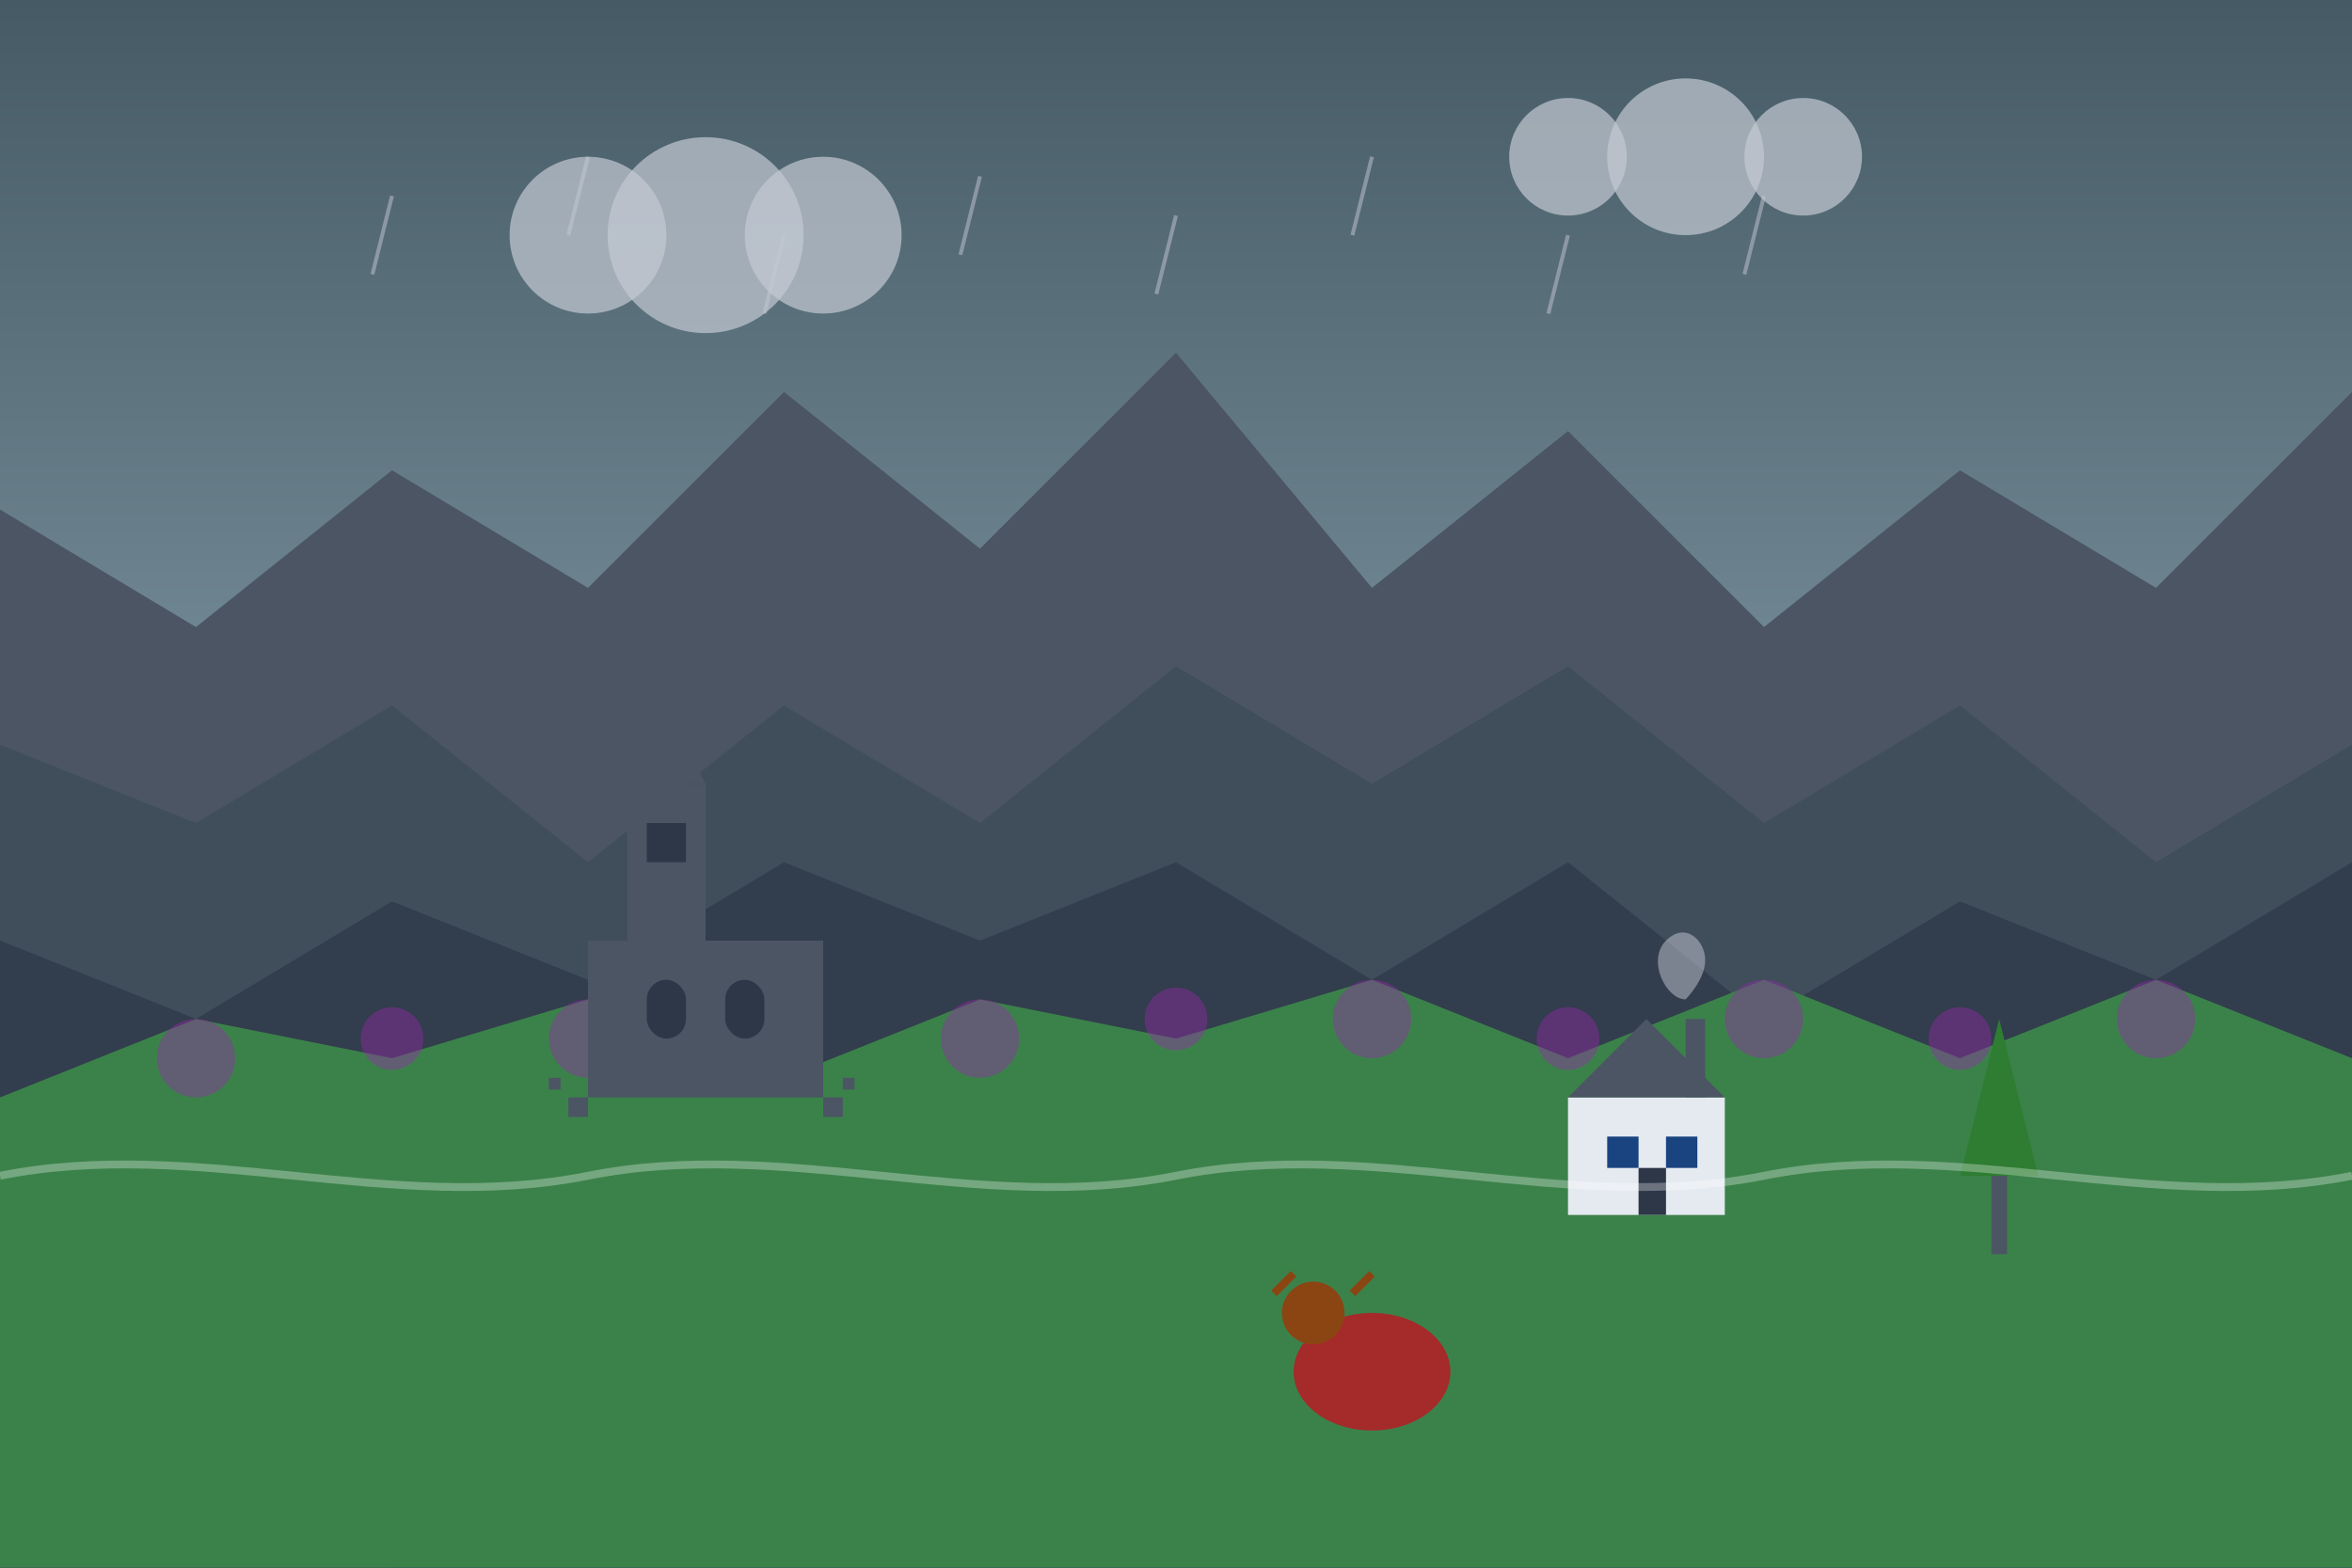<svg width="600" height="400" viewBox="0 0 600 400" fill="none" xmlns="http://www.w3.org/2000/svg">
  <rect x="0" y="0" width="600" height="400" fill="#808080" stroke="none"/>
  <!-- Sky Gradient - Moody Scottish Highlands Sky -->
  <rect width="600" height="400" fill="url(#sky_gradient)"/>
  
  <!-- Highland Mountains - Back Row -->
  <path d="M-50 180L0 130L50 160L100 120L150 150L200 100L250 140L300 90L350 150L400 110L450 160L500 120L550 150L600 100L650 140L700 120L700 400L-50 400L-50 180Z" fill="#4b5563"/>
  
  <!-- Highland Mountains - Middle Row -->
  <path d="M-50 220L0 190L50 210L100 180L150 220L200 180L250 210L300 170L350 200L400 170L450 210L500 180L550 220L600 190L650 210L700 180L700 400L-50 400L-50 220Z" fill="#3e4c59" opacity="0.8"/>
  
  <!-- Highland Mountains - Front Row -->
  <path d="M-50 260L0 240L50 260L100 230L150 250L200 220L250 240L300 220L350 250L400 220L450 260L500 230L550 250L600 220L650 240L700 220L700 400L-50 400L-50 260Z" fill="#2d3748" opacity="0.7"/>
  
  <!-- Highland Loch -->
  <path d="M100 320L150 300L200 320L250 300L300 320L350 300L400 320L450 300L500 320L550 300L600 320L600 400L100 400L100 320Z" fill="#1a4480" opacity="0.7"/>
  
  <!-- Loch Mist/Fog -->
  <rect x="100" y="320" width="500" height="20" fill="white" opacity="0.1"/>
  
  <!-- Heather Hills -->
  <path d="M0 280L50 260L100 270L150 255L200 275L250 255L300 265L350 250L400 270L450 250L500 270L550 250L600 270L600 400L0 400L0 280Z" fill="#3b824a"/>
  
  <!-- Purple Heather Spots -->
  <circle cx="50" cy="270" r="10" fill="#9c27b0" opacity="0.4"/>
  <circle cx="150" cy="265" r="10" fill="#9c27b0" opacity="0.4"/>
  <circle cx="250" cy="265" r="10" fill="#9c27b0" opacity="0.4"/>
  <circle cx="350" cy="260" r="10" fill="#9c27b0" opacity="0.4"/>
  <circle cx="450" cy="260" r="10" fill="#9c27b0" opacity="0.4"/>
  <circle cx="550" cy="260" r="10" fill="#9c27b0" opacity="0.4"/>
  
  <circle cx="100" cy="265" r="8" fill="#9c27b0" opacity="0.4"/>
  <circle cx="200" cy="270" r="8" fill="#9c27b0" opacity="0.4"/>
  <circle cx="300" cy="260" r="8" fill="#9c27b0" opacity="0.4"/>
  <circle cx="400" cy="265" r="8" fill="#9c27b0" opacity="0.4"/>
  <circle cx="500" cy="265" r="8" fill="#9c27b0" opacity="0.4"/>
  
  <!-- Scottish Castle Ruin -->
  <rect x="150" y="240" width="60" height="40" fill="#4b5563"/>
  
  <!-- Castle Tower -->
  <rect x="160" y="200" width="20" height="40" fill="#4b5563"/>
  <path d="M160 200L165 190L175 190L180 200" fill="#4b5563"/>
  <rect x="165" y="210" width="10" height="10" fill="#2d3748"/>
  
  <!-- Castle Windows -->
  <rect x="165" y="250" width="10" height="15" rx="5" fill="#2d3748"/>
  <rect x="185" y="250" width="10" height="15" rx="5" fill="#2d3748"/>
  
  <!-- Stones and Rubble around Castle -->
  <rect x="145" y="280" width="5" height="5" fill="#4b5563"/>
  <rect x="210" y="280" width="5" height="5" fill="#4b5563"/>
  <rect x="140" y="275" width="3" height="3" fill="#4b5563"/>
  <rect x="215" y="275" width="3" height="3" fill="#4b5563"/>
  
  <!-- Scottish Stone Cottage -->
  <rect x="400" y="280" width="40" height="30" fill="#e5e9f0"/>
  <polygon points="400,280 440,280 420,260" fill="#4b5563"/>
  
  <!-- Cottage Windows -->
  <rect x="410" y="290" width="8" height="8" fill="#1a4480"/>
  <rect x="425" y="290" width="8" height="8" fill="#1a4480"/>
  
  <!-- Cottage Door -->
  <rect x="418" y="298" width="7" height="12" fill="#2d3748"/>
  
  <!-- Cottage Chimney with Smoke -->
  <rect x="430" y="260" width="5" height="20" fill="#4b5563"/>
  <path d="M430 255C430 255 435 250 435 245C435 240 430 235 425 240C420 245 425 255 430 255Z" fill="#c4c9d4" opacity="0.5"/>
  
  <!-- Highland Cow -->
  <ellipse cx="350" cy="350" rx="20" ry="15" fill="#a52a2a"/>
  <circle cx="335" cy="335" r="8" fill="#8b4513"/>
  <path d="M325 330L330 325" stroke="#8b4513" stroke-width="2"/>
  <path d="M345 330L350 325" stroke="#8b4513" stroke-width="2"/>
  
  <!-- Lone Pine Tree -->
  <path d="M500 300L520 300L510 260L500 300Z" fill="#2e7d32"/>
  <rect x="508" y="300" width="4" height="20" fill="#4b5563"/>
  
  <!-- Mist/Fog in Valley -->
  <path d="M0 300C50 290 100 310 150 300C200 290 250 310 300 300C350 290 400 310 450 300C500 290 550 310 600 300" stroke="white" stroke-width="2" stroke-opacity="0.3" fill="none"/>
  
  <!-- Rain -->
  <line x1="100" y1="50" x2="95" y2="70" stroke="#c4c9d4" stroke-width="1" opacity="0.5"/>
  <line x1="150" y1="40" x2="145" y2="60" stroke="#c4c9d4" stroke-width="1" opacity="0.5"/>
  <line x1="200" y1="60" x2="195" y2="80" stroke="#c4c9d4" stroke-width="1" opacity="0.5"/>
  <line x1="250" y1="45" x2="245" y2="65" stroke="#c4c9d4" stroke-width="1" opacity="0.5"/>
  <line x1="300" y1="55" x2="295" y2="75" stroke="#c4c9d4" stroke-width="1" opacity="0.5"/>
  <line x1="350" y1="40" x2="345" y2="60" stroke="#c4c9d4" stroke-width="1" opacity="0.5"/>
  <line x1="400" y1="60" x2="395" y2="80" stroke="#c4c9d4" stroke-width="1" opacity="0.5"/>
  <line x1="450" y1="50" x2="445" y2="70" stroke="#c4c9d4" stroke-width="1" opacity="0.5"/>
  
  <!-- Clouds -->
  <circle cx="150" cy="60" r="20" fill="#c4c9d4" opacity="0.7"/>
  <circle cx="180" cy="60" r="25" fill="#c4c9d4" opacity="0.7"/>
  <circle cx="210" cy="60" r="20" fill="#c4c9d4" opacity="0.7"/>
  
  <circle cx="400" cy="40" r="15" fill="#c4c9d4" opacity="0.7"/>
  <circle cx="430" cy="40" r="20" fill="#c4c9d4" opacity="0.7"/>
  <circle cx="460" cy="40" r="15" fill="#c4c9d4" opacity="0.7"/>
  
  <defs>
    <linearGradient id="sky_gradient" x1="0" y1="0" x2="0" y2="200" gradientUnits="userSpaceOnUse">
      <stop offset="0" stop-color="#455a64"/>
      <stop offset="1" stop-color="#78909c"/>
    </linearGradient>
  </defs>
</svg>
